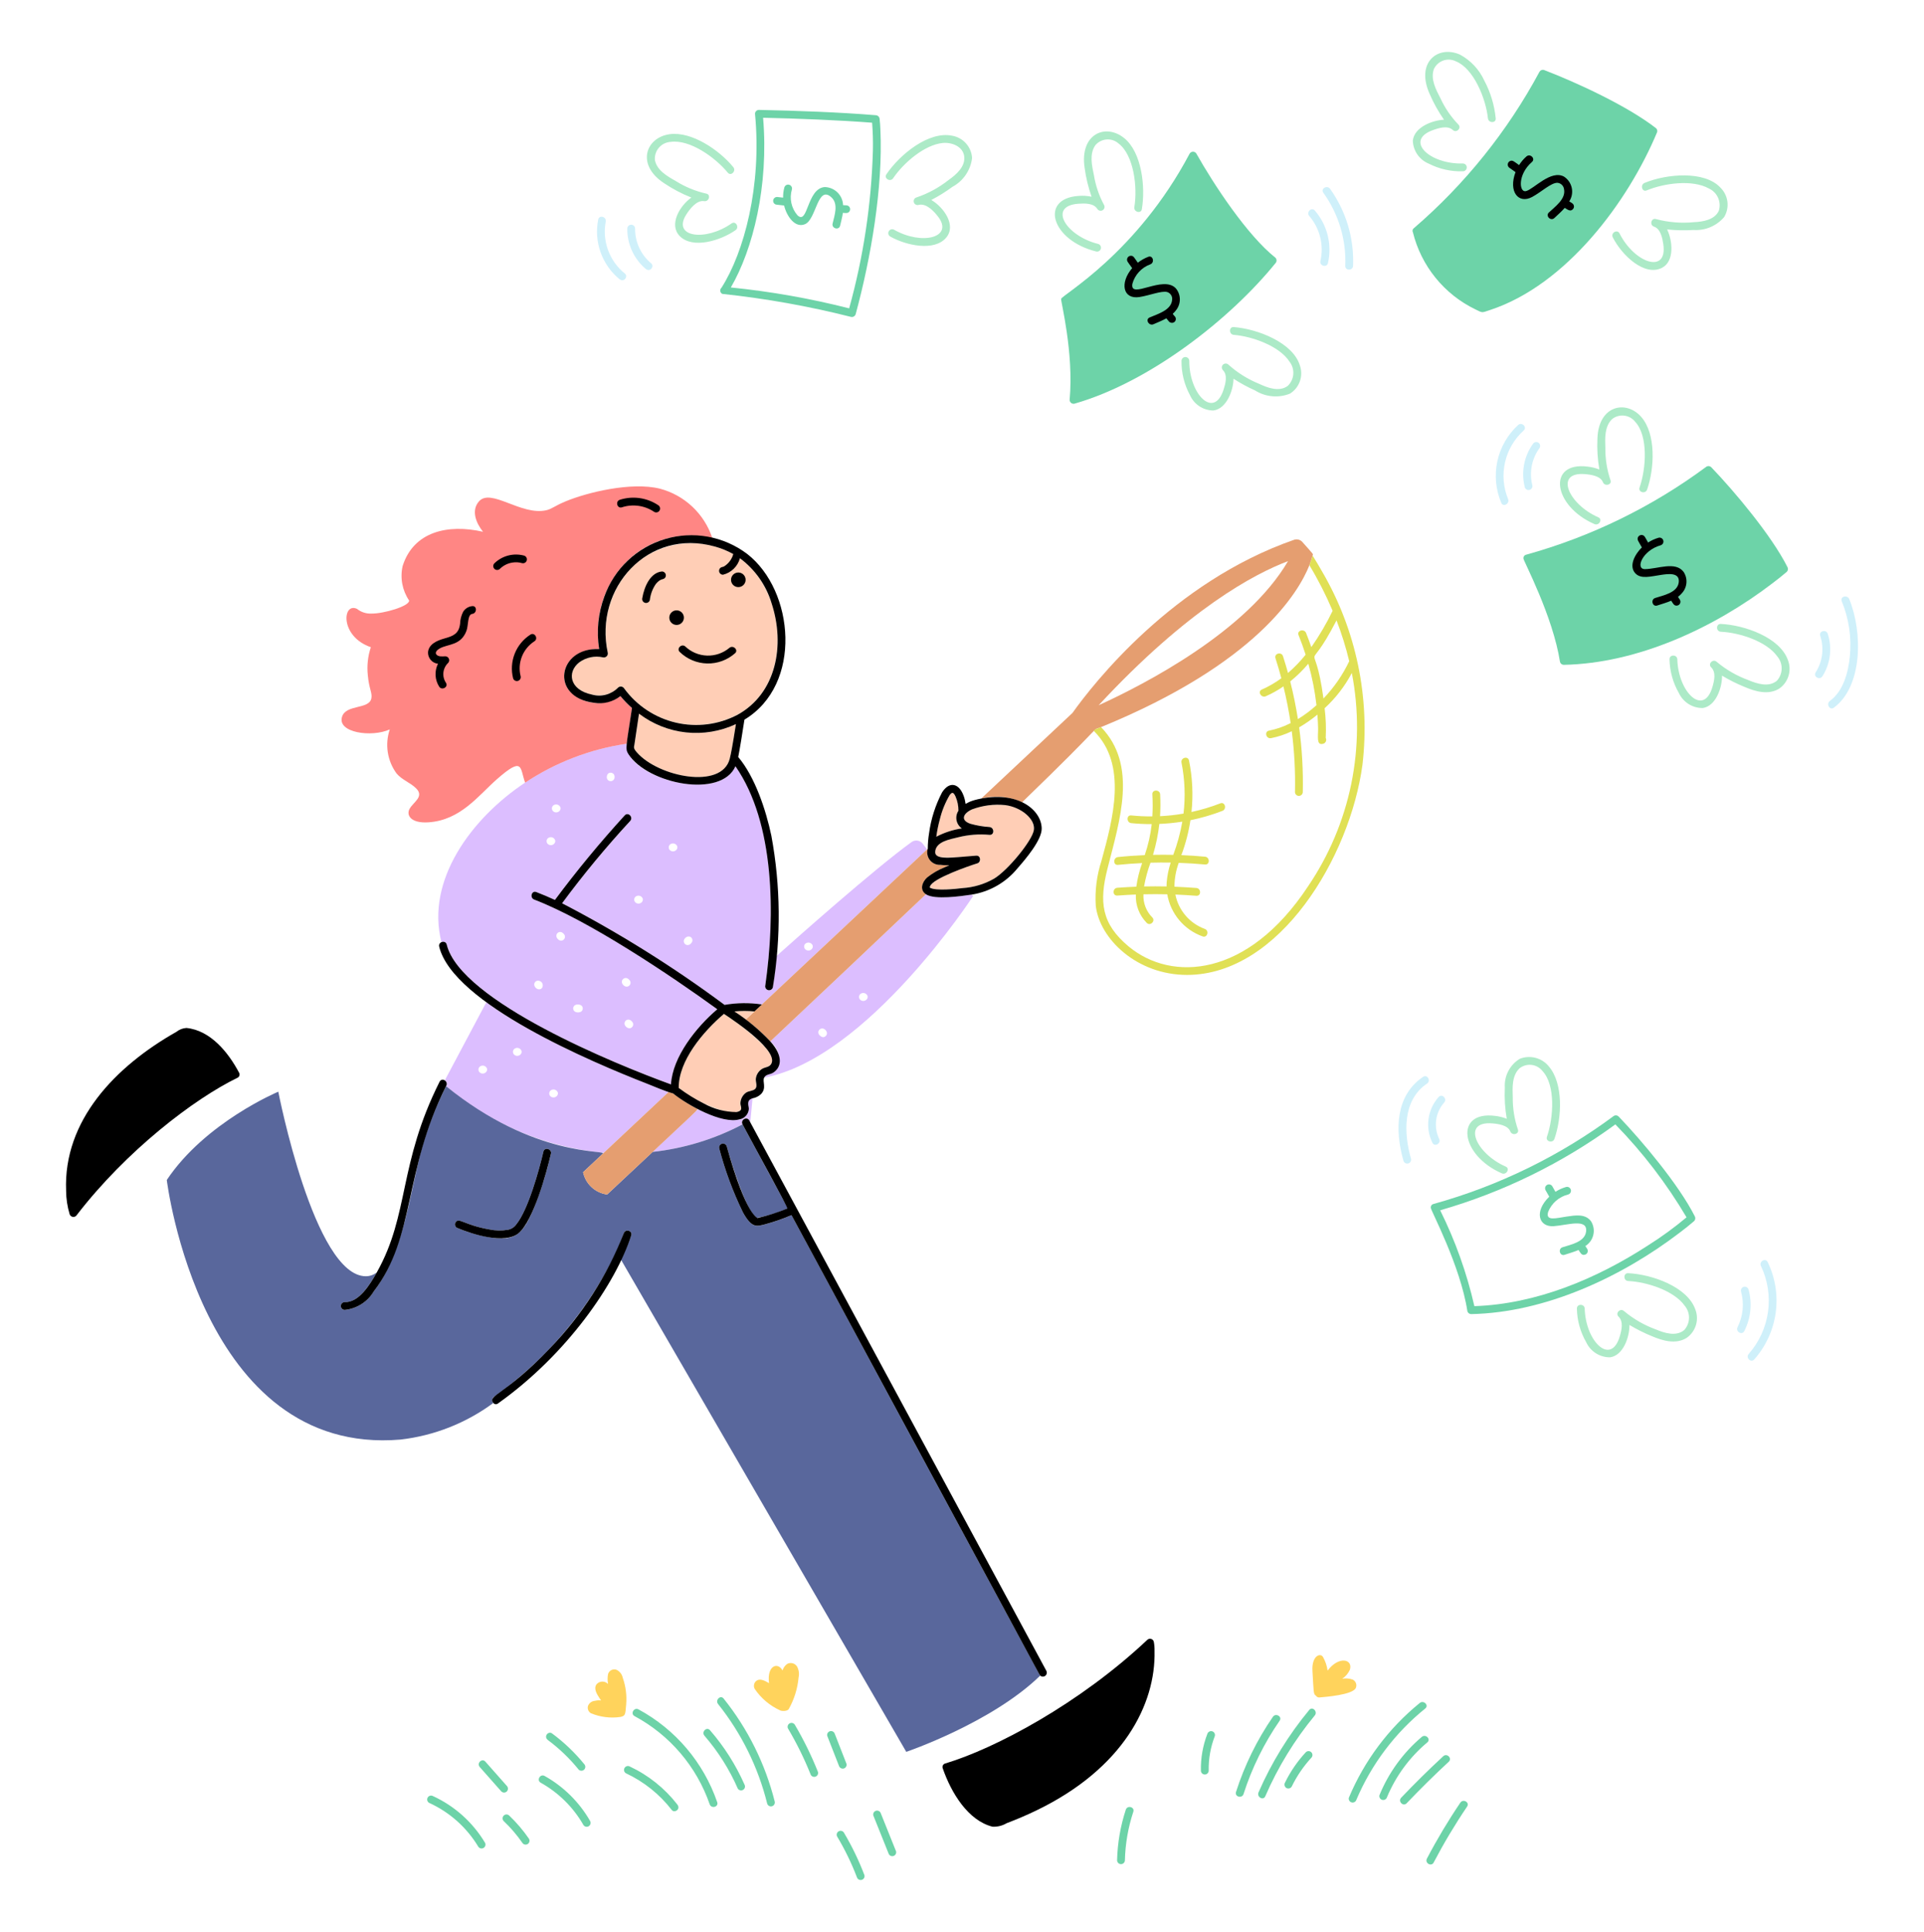 <svg width="248" height="249" viewBox="0 0 248 249" fill="none" xmlns="http://www.w3.org/2000/svg">
<path d="M121.137 105.616C121.403 104.514 121.829 103.456 122.403 102.478C122.71 102.071 122.885 102.05 123.168 102.655C123.418 103.233 123.544 103.856 123.54 104.485C123.301 104.847 123.212 105.288 123.294 105.713C123.376 106.139 123.621 106.516 123.978 106.763C122.829 106.935 121.717 107.298 120.688 107.836C120.788 107.087 120.938 106.345 121.137 105.616Z" fill="#FFCEB6"/>
<path d="M164.401 33.214C160.765 30.334 156.445 23.767 154.211 19.798C154.166 19.723 154.103 19.661 154.027 19.618C153.951 19.575 153.865 19.552 153.777 19.552C153.69 19.552 153.604 19.575 153.528 19.618C153.452 19.661 153.388 19.723 153.343 19.798C146.511 32.703 136.851 38.026 136.778 38.522C136.711 38.816 138.431 45.409 137.874 51.536C137.875 51.613 137.893 51.689 137.928 51.758C137.962 51.827 138.012 51.888 138.074 51.934C138.135 51.981 138.206 52.013 138.282 52.028C138.358 52.043 138.436 52.041 138.511 52.021C148.248 49.234 158.599 41.085 164.401 33.924C164.493 33.829 164.544 33.702 164.544 33.569C164.544 33.436 164.493 33.309 164.401 33.214ZM213.475 16.538C209.813 13.675 203.255 10.645 199.008 9.015C198.901 8.985 198.787 8.992 198.684 9.034C198.582 9.075 198.496 9.15 198.44 9.246C194.324 16.905 188.834 23.74 182.243 29.411C182.161 29.467 182.103 29.551 182.08 29.648C182.057 29.744 182.071 29.846 182.119 29.933C182.648 32.081 183.645 34.085 185.039 35.803C186.432 37.522 188.187 38.911 190.179 39.874C191.151 40.349 190.966 40.314 192.024 39.967C201.906 36.743 209.88 25.966 213.6 17.027C213.626 16.942 213.628 16.851 213.606 16.765C213.584 16.679 213.538 16.6 213.475 16.538Z" fill="#6DD3A8"/>
<path d="M144.913 17.804C142.487 15.836 139.14 17.281 139.808 21.648C139.979 22.91 140.279 24.15 140.703 25.351C140.148 25.236 139.58 25.202 139.015 25.25C133.97 25.595 135.506 30.977 141.3 32.413C141.427 32.441 141.559 32.419 141.669 32.353C141.78 32.286 141.861 32.179 141.895 32.055C141.93 31.93 141.915 31.797 141.854 31.683C141.792 31.569 141.69 31.483 141.567 31.443C137.371 30.405 135.032 26.529 139.015 26.256C139.804 26.202 140.977 26.162 141.448 26.934C141.518 27.043 141.628 27.121 141.754 27.151C141.881 27.181 142.013 27.161 142.125 27.096C142.237 27.03 142.32 26.924 142.355 26.799C142.391 26.674 142.377 26.541 142.316 26.426C141.669 25.232 141.227 23.937 141.008 22.597C140.749 21.357 140.395 19.857 141.183 18.722C141.364 18.505 141.587 18.326 141.839 18.198C142.091 18.069 142.366 17.993 142.648 17.973C142.93 17.954 143.214 17.991 143.481 18.084C143.748 18.177 143.994 18.322 144.203 18.512C146.138 20 146.645 24.11 146.215 26.686C146.109 27.32 147.076 27.592 147.183 26.954C147.665 24.076 147.172 19.636 144.913 17.804ZM167.553 47.098C166.654 44.172 162.159 42.401 159.03 42.151C158.385 42.1 158.389 43.105 159.03 43.156C161.438 43.348 164.952 44.616 166.229 46.628C166.58 47.086 166.748 47.657 166.702 48.231C166.657 48.806 166.4 49.343 165.981 49.739C164.865 50.548 163.377 49.972 162.278 49.458C160.836 48.871 159.507 48.039 158.348 47C158.254 46.906 158.126 46.853 157.993 46.853C157.859 46.853 157.732 46.906 157.637 47C157.543 47.094 157.49 47.222 157.49 47.355C157.49 47.489 157.543 47.616 157.637 47.711C158.272 48.358 157.956 49.471 157.711 50.228C156.471 54.054 153.288 50.825 153.296 46.514C153.296 46.381 153.243 46.253 153.149 46.159C153.055 46.065 152.927 46.012 152.794 46.012C152.661 46.012 152.533 46.065 152.439 46.159C152.345 46.253 152.292 46.381 152.292 46.514C152.276 48.046 152.649 49.557 153.376 50.906C153.632 51.495 154.053 51.998 154.589 52.352C155.124 52.707 155.751 52.898 156.394 52.904C158.115 52.693 158.972 50.3 158.998 48.812C159.882 49.384 160.809 49.888 161.77 50.317C162.436 50.738 163.191 50.995 163.975 51.066C164.759 51.138 165.549 51.022 166.279 50.729C166.872 50.358 167.321 49.796 167.552 49.137C167.784 48.477 167.784 47.758 167.553 47.098ZM191.325 10.39C190.67 8.957 189.564 7.778 188.176 7.032C185.359 5.792 182.425 8.024 184.297 12.147C184.797 13.3 185.41 14.4 186.128 15.431C184.691 15.489 182.296 16.361 182.11 18.127C182.13 18.768 182.335 19.389 182.701 19.916C183.066 20.443 183.577 20.852 184.171 21.094C185.536 21.789 187.055 22.127 188.585 22.077C188.714 22.071 188.836 22.015 188.925 21.922C189.014 21.828 189.064 21.704 189.064 21.575C189.064 21.445 189.014 21.321 188.925 21.227C188.836 21.134 188.714 21.078 188.585 21.072C184.223 21.189 181.03 18.096 184.687 16.773C185.431 16.502 186.591 16.127 187.264 16.753C187.735 17.194 188.444 16.49 187.974 16.042C187.03 15.062 186.256 13.93 185.685 12.694C185.103 11.562 184.369 10.225 184.817 8.921C184.933 8.663 185.1 8.431 185.307 8.239C185.515 8.047 185.76 7.899 186.026 7.804C186.293 7.71 186.576 7.67 186.858 7.687C187.14 7.705 187.416 7.78 187.669 7.907C189.927 8.812 191.519 12.656 191.791 15.25C191.857 15.887 192.863 15.893 192.795 15.25C192.627 13.55 192.128 11.898 191.325 10.39ZM221.762 24.184C219.728 21.976 214.845 22.39 211.98 23.573C211.391 23.821 211.649 24.789 212.248 24.541C214.552 23.59 218.166 23.114 220.271 24.293C220.798 24.533 221.219 24.957 221.455 25.486C221.691 26.015 221.726 26.611 221.552 27.164C221.008 28.339 219.513 28.577 218.369 28.632C216.723 28.795 215.062 28.661 213.464 28.238C212.844 28.038 212.587 29.004 213.197 29.207C214.049 29.491 214.279 30.683 214.395 31.456C214.979 35.352 210.712 33.956 208.752 30.081C208.459 29.505 207.592 30.013 207.884 30.59C209.04 32.878 211.976 35.7 214.255 34.501C215.857 33.657 215.593 31.004 214.887 29.568C216.019 29.688 217.159 29.712 218.295 29.64C219.036 29.688 219.778 29.563 220.463 29.274C221.147 28.985 221.755 28.541 222.238 27.976C222.598 27.383 222.747 26.686 222.661 25.997C222.574 25.308 222.257 24.669 221.762 24.184Z" fill="#ACEAC7"/>
<path d="M230.392 73.072C228.335 68.998 223.572 63.335 220.575 60.212C220.496 60.134 220.394 60.084 220.284 60.07C220.174 60.056 220.062 60.078 219.966 60.134C212.983 65.314 205.105 69.162 196.727 71.486C196.614 71.509 196.514 71.575 196.447 71.67C196.381 71.765 196.354 71.882 196.371 71.996C196.371 72.284 200.157 79.371 201.083 85.311C201.112 85.418 201.175 85.512 201.262 85.579C201.35 85.646 201.457 85.683 201.567 85.683C211.15 85.493 220.995 80.883 228.459 75.178C229.089 74.698 229.719 74.211 230.319 73.69C230.397 73.609 230.446 73.505 230.46 73.393C230.473 73.282 230.449 73.169 230.392 73.072Z" fill="#6DD3A8"/>
<path d="M211.576 53.758C209.638 51.504 206.054 52.203 205.907 56.496C205.839 57.839 205.922 59.185 206.155 60.509C205.672 60.318 205.166 60.193 204.65 60.137C199.404 59.47 200.142 65.195 205.518 67.542C206.104 67.799 206.616 66.933 206.025 66.674C202.139 64.974 200.321 60.775 204.299 61.103C205.05 61.165 206.294 61.331 206.616 62.145C206.851 62.738 207.819 62.485 207.585 61.879C207.135 60.549 206.913 59.153 206.927 57.75C206.885 56.486 206.803 54.961 207.802 54.007C208.02 53.834 208.271 53.706 208.539 53.63C208.807 53.554 209.088 53.532 209.365 53.566C209.641 53.599 209.909 53.687 210.151 53.825C210.394 53.962 210.607 54.147 210.778 54.367C212.463 56.185 212.194 60.371 211.337 62.831C211.124 63.444 212.093 63.707 212.307 63.099C213.268 60.344 213.47 55.959 211.576 53.758ZM230.451 85.047C229.409 82.159 224.895 80.559 221.809 80.411C221.163 80.38 221.164 81.385 221.809 81.416C224.268 81.534 227.723 82.676 229.085 84.591C229.459 85.03 229.661 85.59 229.653 86.168C229.645 86.745 229.428 87.299 229.042 87.728C227.999 88.615 226.469 88.12 225.363 87.651C223.874 87.11 222.492 86.313 221.279 85.295C220.807 84.854 220.099 85.557 220.567 86.006C221.227 86.637 220.96 87.742 220.736 88.515C219.606 92.404 216.329 89.248 216.203 84.974C216.184 84.329 215.178 84.325 215.198 84.974C215.228 86.506 215.645 88.005 216.412 89.331C216.686 89.911 217.121 90.4 217.665 90.74C218.208 91.081 218.839 91.257 219.48 91.249C221.195 91.001 221.99 88.582 221.967 87.076C222.886 87.63 223.847 88.112 224.842 88.515C226.242 89.115 227.942 89.62 229.347 88.74C229.921 88.339 230.342 87.756 230.543 87.086C230.743 86.415 230.711 85.697 230.451 85.047Z" fill="#ACEAC7"/>
<path d="M218.452 156.75C216.396 152.669 211.59 146.965 208.635 143.89C208.556 143.812 208.454 143.761 208.344 143.747C208.234 143.733 208.122 143.756 208.026 143.812C201.042 148.989 193.164 152.837 184.787 155.164C184.674 155.186 184.573 155.252 184.507 155.346C184.441 155.441 184.414 155.558 184.431 155.672C184.431 156.026 188.238 163.09 189.143 168.987C189.173 169.094 189.236 169.188 189.324 169.255C189.412 169.322 189.519 169.359 189.629 169.359C199.144 169.17 208.973 164.62 216.521 158.854C217.155 158.379 217.773 157.883 218.374 157.366C218.453 157.286 218.503 157.183 218.517 157.071C218.532 156.96 218.509 156.847 218.452 156.75ZM212.455 160.487C205.799 164.812 198.009 168.071 190.045 168.335C189.068 164.057 187.589 159.91 185.637 155.98C193.755 153.645 201.398 149.897 208.216 144.909C211.743 148.52 214.823 152.541 217.392 156.886C215.83 158.197 214.18 159.4 212.455 160.487Z" fill="#6DD3A8"/>
<path d="M201.948 156.787C200.623 156.974 199.19 157.434 199.551 156.192C199.771 155.64 200.12 155.149 200.567 154.758C201.015 154.368 201.55 154.089 202.126 153.946C202.19 153.929 202.249 153.899 202.301 153.858C202.353 153.818 202.397 153.767 202.429 153.71C202.462 153.652 202.483 153.589 202.491 153.524C202.499 153.458 202.494 153.392 202.477 153.328C202.459 153.265 202.429 153.205 202.388 153.153C202.348 153.101 202.297 153.058 202.24 153.025C202.183 152.992 202.119 152.972 202.054 152.963C201.988 152.955 201.922 152.96 201.858 152.978C201.376 153.116 200.916 153.325 200.494 153.598L200.083 152.872C200.012 152.763 199.903 152.686 199.776 152.656C199.65 152.626 199.517 152.646 199.405 152.711C199.293 152.777 199.211 152.883 199.176 153.008C199.14 153.132 199.154 153.266 199.215 153.381C199.376 153.662 199.536 153.944 199.696 154.228C197.712 156.146 198.332 158.157 200.263 158.027C202.03 157.903 204.683 156.967 204.441 158.741C204.26 160.081 202.428 160.408 201.402 160.746C200.791 160.947 201.052 161.918 201.669 161.716C202.26 161.52 202.891 161.344 203.474 161.096C203.682 161.416 203.86 161.8 204.228 161.716C204.325 161.704 204.417 161.663 204.491 161.599C204.565 161.535 204.619 161.451 204.645 161.357C204.712 161.06 204.584 160.954 204.346 160.589C204.605 160.427 204.829 160.216 205.006 159.967C205.183 159.719 205.309 159.437 205.377 159.14C205.445 158.842 205.453 158.534 205.401 158.233C205.349 157.933 205.238 157.645 205.075 157.387C204.331 156.39 203.01 156.636 201.948 156.787Z" fill="#6DD3A8"/>
<path d="M199.64 137.435C199.2 136.892 198.599 136.505 197.923 136.33C197.247 136.155 196.533 136.201 195.885 136.461C195.259 136.847 194.749 137.397 194.412 138.051C194.075 138.705 193.922 139.438 193.971 140.172C193.903 141.515 193.987 142.861 194.219 144.185C193.735 143.996 193.229 143.871 192.713 143.813C187.476 143.15 188.192 148.865 193.581 151.218C194.168 151.476 194.68 150.61 194.088 150.35C190.2 148.649 188.384 144.45 192.361 144.78C193.114 144.841 194.358 145.008 194.679 145.822C194.914 146.416 195.883 146.162 195.65 145.555C195.199 144.226 194.977 142.83 194.992 141.426C194.949 140.164 194.868 138.637 195.86 137.684C196.079 137.511 196.33 137.382 196.598 137.307C196.866 137.231 197.147 137.209 197.424 137.243C197.7 137.277 197.968 137.365 198.21 137.502C198.453 137.64 198.666 137.824 198.836 138.045C200.509 139.849 200.266 144.01 199.396 146.508C199.182 147.12 200.153 147.383 200.364 146.775C201.324 144.029 201.533 139.64 199.64 137.435ZM218.511 168.723C217.469 165.839 212.966 164.237 209.869 164.087C209.223 164.056 209.225 165.062 209.869 165.093C212.323 165.217 215.78 166.349 217.145 168.267C217.519 168.707 217.721 169.267 217.713 169.845C217.705 170.422 217.488 170.977 217.102 171.406C216.059 172.292 214.527 171.797 213.423 171.329C211.934 170.788 210.551 169.99 209.338 168.973C208.867 168.531 208.159 169.234 208.627 169.684C209.287 170.316 209.021 171.42 208.796 172.193C207.671 176.077 204.39 172.937 204.264 168.653C204.244 168.007 203.24 168.004 203.258 168.653C203.288 170.184 203.706 171.683 204.472 173.009C204.746 173.59 205.182 174.079 205.727 174.419C206.272 174.76 206.903 174.936 207.545 174.927C209.259 174.679 210.056 172.26 210.032 170.753C210.951 171.309 211.912 171.791 212.907 172.194C214.307 172.793 216.007 173.299 217.412 172.419C217.985 172.017 218.406 171.434 218.606 170.763C218.806 170.092 218.772 169.373 218.511 168.723Z" fill="#ACEAC7"/>
<path d="M113.48 16.693C113.464 16.243 113.431 15.793 113.383 15.345C113.377 15.215 113.322 15.091 113.229 14.999C113.136 14.907 113.012 14.854 112.881 14.849C108.22 14.465 102.729 14.265 97.821 14.165C97.689 14.165 97.562 14.217 97.469 14.31C97.375 14.403 97.321 14.529 97.319 14.661C98.217 23.961 95.902 32.543 93 37.08C92.94 37.132 92.895 37.199 92.867 37.273C92.839 37.347 92.829 37.427 92.839 37.505C92.85 37.584 92.879 37.659 92.925 37.724C92.971 37.788 93.032 37.841 93.103 37.876C98.691 38.47 104.229 39.459 109.677 40.836C109.805 40.87 109.942 40.852 110.058 40.786C110.174 40.721 110.259 40.613 110.297 40.485C112.254 33.258 113.832 24.168 113.48 16.693ZM112.514 19.448C112.316 26.311 111.289 33.124 109.455 39.74C104.444 38.466 99.347 37.566 94.203 37.048C97.055 32.152 99.108 23.945 98.362 15.177C102.67 15.271 108.149 15.479 112.413 15.815C112.51 17.024 112.544 18.236 112.514 19.448Z" fill="#6DD3A8"/>
<path d="M109.339 26.531C109.202 26.451 109.139 26.467 108.671 26.441C108.649 25.822 108.391 25.235 107.949 24.8C107.507 24.366 106.916 24.118 106.296 24.107C103.971 24.305 104.164 29.101 102.776 27.727C102.393 27.279 102.128 26.742 102.005 26.166C101.882 25.59 101.905 24.992 102.072 24.427C102.107 24.299 102.09 24.161 102.024 24.046C101.958 23.93 101.849 23.845 101.721 23.809C101.592 23.774 101.455 23.791 101.339 23.857C101.224 23.923 101.139 24.032 101.103 24.16C100.985 24.587 100.931 25.029 100.942 25.472L100.158 25.384C100.027 25.385 99.9 25.438 99.807 25.53C99.713 25.623 99.659 25.748 99.656 25.88C99.655 25.968 99.678 26.055 99.721 26.131C99.765 26.208 99.828 26.271 99.904 26.316C100.028 26.387 100.005 26.366 101.07 26.487C101.403 27.89 102.502 29.447 103.778 28.885C105.23 28.245 105.369 23.833 107.148 25.413C108.118 26.281 107.559 27.769 107.319 28.819C107.176 29.448 108.144 29.718 108.289 29.086C108.413 28.544 108.569 27.99 108.646 27.433C109.006 27.451 109.254 27.508 109.44 27.309C109.492 27.255 109.531 27.189 109.555 27.118C109.578 27.046 109.585 26.971 109.576 26.896C109.566 26.822 109.54 26.75 109.499 26.687C109.458 26.624 109.404 26.571 109.339 26.531Z" fill="#6DD3A8"/>
<path d="M94.301 28.792C90.908 31.164 86.613 30.562 88.454 27.658C88.9 26.954 89.796 25.762 90.762 25.922C91.392 26.027 91.669 25.069 91.029 24.953C89.635 24.637 88.303 24.086 87.093 23.325C86.004 22.705 84.668 21.961 84.413 20.615C84.39 20.328 84.425 20.039 84.516 19.766C84.606 19.492 84.75 19.239 84.94 19.022C85.129 18.805 85.361 18.628 85.62 18.502C85.879 18.376 86.16 18.302 86.448 18.287C88.928 17.942 92.209 20.3 93.812 22.255C94.224 22.75 94.928 22.041 94.524 21.544C92.706 19.329 89.157 16.915 86.329 17.296C83.229 17.712 81.949 21.233 85.616 23.62C86.712 24.358 87.886 24.974 89.116 25.459C87.548 26.581 86.205 28.99 87.62 30.427C89.276 32.114 92.857 31.027 94.811 29.663C95.335 29.293 94.833 28.42 94.301 28.792ZM122.713 17.488C119.705 16.877 115.998 19.892 114.256 22.463C113.893 23 114.763 23.503 115.124 22.971C116.505 20.931 119.225 18.64 121.537 18.425C122.653 18.323 124.097 18.849 124.279 20.11C124.475 21.474 123.24 22.516 122.253 23.21C121.021 24.187 119.63 24.942 118.14 25.442C118.076 25.46 118.017 25.49 117.964 25.53C117.912 25.571 117.869 25.621 117.836 25.679C117.804 25.736 117.783 25.799 117.775 25.865C117.766 25.93 117.771 25.997 117.789 26.06C117.806 26.124 117.836 26.183 117.877 26.235C117.917 26.287 117.967 26.331 118.025 26.363C118.082 26.396 118.145 26.417 118.211 26.425C118.276 26.433 118.343 26.428 118.406 26.411C119.398 26.156 120.38 27.224 120.92 27.926C122.964 30.585 118.868 31.674 115.231 29.6C115.116 29.542 114.983 29.529 114.86 29.565C114.737 29.601 114.632 29.683 114.567 29.794C114.502 29.906 114.482 30.037 114.511 30.163C114.54 30.288 114.616 30.397 114.723 30.468C116.788 31.645 120.427 32.437 121.963 30.626C123.301 29.044 121.649 26.706 120.043 25.771C120.992 25.281 121.9 24.717 122.76 24.084C123.45 23.713 124.042 23.181 124.483 22.534C124.925 21.886 125.205 21.142 125.298 20.363C125.257 19.662 124.979 18.996 124.509 18.473C124.039 17.951 123.406 17.603 122.713 17.488Z" fill="#ACEAC7"/>
<path d="M164.076 221.256C162.024 224.236 160.422 227.5 159.319 230.945C159.121 231.565 160.091 231.827 160.289 231.213C161.368 227.852 162.936 224.668 164.944 221.763C165.312 221.23 164.441 220.724 164.076 221.256ZM168.764 220.368C166.096 223.587 163.893 227.165 162.222 230.998C161.966 231.585 162.833 232.097 163.09 231.505C164.719 227.747 166.869 224.238 169.476 221.079C169.88 220.584 169.176 219.87 168.764 220.368ZM168.323 225.819C167.239 226.989 166.332 228.311 165.632 229.744C165.568 229.86 165.55 229.996 165.584 230.124C165.618 230.253 165.7 230.363 165.813 230.432C165.928 230.498 166.065 230.516 166.193 230.482C166.321 230.449 166.432 230.366 166.5 230.252C167.158 228.895 168.011 227.642 169.033 226.532C169.124 226.437 169.174 226.311 169.173 226.179C169.171 226.048 169.119 225.922 169.026 225.829C168.933 225.736 168.808 225.683 168.676 225.681C168.545 225.679 168.418 225.729 168.323 225.819ZM183.717 220.185C184.221 219.778 183.505 219.069 183.007 219.474C178.998 222.73 175.856 226.927 173.862 231.691C173.832 231.817 173.853 231.95 173.92 232.062C173.986 232.173 174.093 232.255 174.218 232.289C174.343 232.324 174.477 232.309 174.591 232.247C174.706 232.186 174.792 232.082 174.831 231.959C176.78 227.363 179.832 223.319 183.717 220.185ZM183.981 224.554C184.477 224.137 183.763 223.429 183.271 223.844C180.869 225.875 178.993 228.456 177.805 231.368C177.777 231.494 177.798 231.627 177.865 231.737C177.932 231.848 178.038 231.929 178.163 231.963C178.287 231.997 178.42 231.982 178.534 231.921C178.648 231.86 178.734 231.758 178.775 231.635C179.916 228.891 181.702 226.462 183.981 224.554ZM186.744 227.048C187.219 226.607 186.507 225.897 186.034 226.336C184.169 228.064 182.359 229.848 180.605 231.689C180.16 232.158 180.869 232.87 181.317 232.4C183.07 230.56 184.879 228.776 186.744 227.048ZM93.27 218.903C92.866 218.397 92.154 219.112 92.559 219.613C95.57 223.387 97.73 227.767 98.891 232.453C98.931 232.577 99.017 232.68 99.131 232.742C99.246 232.804 99.379 232.819 99.504 232.784C99.63 232.75 99.737 232.668 99.803 232.556C99.87 232.445 99.89 232.312 99.861 232.185C98.647 227.335 96.399 222.804 93.27 218.903ZM91.512 222.982C91.088 222.492 90.379 223.207 90.8 223.693C92.569 225.737 94.019 228.036 95.102 230.513C95.172 230.622 95.282 230.699 95.408 230.729C95.534 230.759 95.667 230.74 95.779 230.674C95.891 230.608 95.974 230.502 96.009 230.377C96.044 230.253 96.031 230.119 95.97 230.004C94.845 227.453 93.342 225.086 91.512 222.982ZM82.299 220.301C81.728 219.996 81.22 220.864 81.792 221.169C86.332 223.607 89.789 227.663 91.477 232.531C91.686 233.14 92.657 232.879 92.447 232.265C90.688 227.144 87.064 222.872 82.299 220.301ZM81.19 227.668C81.075 227.601 80.938 227.582 80.809 227.616C80.68 227.65 80.57 227.733 80.503 227.849C80.436 227.964 80.417 228.101 80.451 228.23C80.484 228.359 80.568 228.469 80.683 228.536C83.001 229.621 85.027 231.244 86.592 233.269C86.923 233.696 87.791 233.189 87.303 232.557C85.68 230.468 83.585 228.793 81.19 227.668ZM102.444 222.268C102.373 222.161 102.263 222.085 102.138 222.055C102.013 222.026 101.881 222.046 101.77 222.111C101.659 222.176 101.577 222.281 101.541 222.404C101.505 222.528 101.517 222.661 101.576 222.775C102.686 224.651 103.652 226.608 104.465 228.63C104.5 228.759 104.585 228.868 104.701 228.934C104.817 229 104.954 229.017 105.083 228.981C105.211 228.946 105.32 228.861 105.386 228.745C105.452 228.629 105.469 228.492 105.434 228.364C104.595 226.258 103.595 224.22 102.444 222.268ZM108.755 227.924C108.884 227.887 108.993 227.802 109.059 227.686C109.124 227.57 109.141 227.432 109.106 227.304L107.597 223.442C107.557 223.319 107.471 223.217 107.357 223.156C107.243 223.095 107.11 223.08 106.986 223.114C106.861 223.148 106.754 223.229 106.688 223.34C106.621 223.451 106.6 223.583 106.628 223.709L108.137 227.571C108.175 227.698 108.261 227.805 108.376 227.871C108.491 227.936 108.627 227.955 108.755 227.924ZM156.24 223.12C156.111 223.087 155.975 223.105 155.859 223.171C155.744 223.237 155.658 223.345 155.62 223.472C155.038 224.985 154.758 226.597 154.794 228.217C154.801 228.346 154.856 228.468 154.95 228.557C155.044 228.646 155.168 228.696 155.297 228.696C155.426 228.696 155.55 228.646 155.644 228.557C155.738 228.468 155.793 228.346 155.8 228.217C155.767 226.687 156.036 225.165 156.59 223.739C156.624 223.61 156.607 223.473 156.542 223.357C156.476 223.242 156.368 223.156 156.24 223.12ZM108.774 236.179C108.704 236.07 108.594 235.993 108.468 235.963C108.342 235.933 108.209 235.953 108.097 236.018C107.985 236.084 107.902 236.19 107.867 236.315C107.831 236.44 107.845 236.573 107.906 236.688C108.907 238.362 109.761 240.121 110.457 241.943C110.497 242.067 110.583 242.17 110.697 242.232C110.811 242.293 110.945 242.309 111.07 242.274C111.195 242.239 111.302 242.158 111.369 242.046C111.435 241.935 111.456 241.802 111.426 241.675C110.703 239.77 109.816 237.931 108.774 236.179ZM113.534 233.696C113.495 233.572 113.409 233.469 113.294 233.407C113.18 233.345 113.046 233.33 112.921 233.365C112.796 233.399 112.689 233.481 112.623 233.593C112.556 233.704 112.535 233.837 112.565 233.964C113.226 235.6 113.882 237.237 114.534 238.874C114.574 238.997 114.66 239.099 114.774 239.16C114.888 239.222 115.021 239.237 115.146 239.202C115.27 239.168 115.377 239.087 115.444 238.976C115.51 238.866 115.532 238.734 115.504 238.607C114.848 236.97 114.192 235.333 113.534 233.696ZM145.114 233.228C144.42 235.341 144.041 237.544 143.991 239.767C143.998 239.896 144.054 240.017 144.147 240.107C144.241 240.196 144.365 240.245 144.494 240.245C144.623 240.245 144.748 240.196 144.841 240.107C144.935 240.017 144.991 239.896 144.997 239.767C145.048 237.634 145.414 235.521 146.083 233.496C146.287 232.876 145.316 232.616 145.114 233.228ZM188.239 232.318C186.667 234.64 185.227 237.049 183.927 239.534C183.627 240.107 184.493 240.615 184.795 240.041C186.097 237.557 187.537 235.148 189.109 232.825C189.472 232.288 188.604 231.785 188.239 232.318ZM70.2 228.881C69.635 228.566 69.126 229.434 69.693 229.749C71.992 231.032 73.897 232.919 75.204 235.205C75.275 235.312 75.384 235.388 75.509 235.417C75.635 235.446 75.766 235.427 75.877 235.362C75.988 235.297 76.07 235.192 76.107 235.068C76.143 234.945 76.13 234.812 76.072 234.698C74.679 232.262 72.649 230.251 70.2 228.881ZM70.635 224.262C72.113 225.363 73.446 226.645 74.603 228.079C74.699 228.166 74.825 228.212 74.954 228.209C75.083 228.206 75.206 228.154 75.298 228.062C75.389 227.971 75.442 227.848 75.445 227.719C75.449 227.589 75.402 227.464 75.315 227.368C74.1 225.873 72.7 224.537 71.149 223.394C70.68 223.053 70.023 223.807 70.635 224.262ZM55.8 231.47C55.685 231.409 55.552 231.395 55.427 231.431C55.302 231.466 55.196 231.549 55.13 231.661C55.065 231.773 55.045 231.905 55.075 232.032C55.105 232.158 55.183 232.268 55.292 232.338C57.938 233.536 60.157 235.512 61.653 238.002C61.724 238.11 61.833 238.186 61.959 238.215C62.084 238.244 62.215 238.224 62.327 238.159C62.438 238.094 62.52 237.989 62.556 237.866C62.592 237.742 62.579 237.61 62.521 237.495C60.941 234.854 58.598 232.753 55.8 231.47ZM65.623 233.974C65.528 233.887 65.402 233.84 65.273 233.843C65.143 233.847 65.02 233.899 64.929 233.991C64.838 234.082 64.785 234.206 64.782 234.335C64.779 234.464 64.826 234.59 64.913 234.685C65.81 235.531 66.615 236.468 67.317 237.481C67.384 237.597 67.495 237.68 67.624 237.714C67.752 237.748 67.89 237.729 68.005 237.662C68.12 237.595 68.204 237.484 68.237 237.355C68.271 237.227 68.252 237.089 68.185 236.974C67.436 235.889 66.578 234.883 65.623 233.974ZM65.331 230.875C65.422 230.779 65.474 230.652 65.474 230.519C65.474 230.387 65.422 230.26 65.331 230.164C64.41 229.12 63.487 228.077 62.563 227.034C62.143 226.556 61.391 227.223 61.852 227.745L64.62 230.875C64.715 230.968 64.842 231.021 64.975 231.021C65.109 231.021 65.236 230.968 65.331 230.875Z" fill="#6DD3A8"/>
<path d="M83.359 139.647C76.911 137.128 68.274 133.262 62.683 129.172L57.33 139.241C57.392 139.277 57.445 139.326 57.487 139.384C57.529 139.442 57.559 139.507 57.574 139.577C57.59 139.647 57.591 139.719 57.577 139.789C57.563 139.86 57.535 139.926 57.495 139.985C63.226 144.869 70.322 147.868 77.819 148.575L86.17 140.74C85.219 140.424 84.281 140.006 83.359 139.647ZM62.745 138.035C62.704 138.117 62.644 138.188 62.571 138.243C62.497 138.297 62.412 138.334 62.322 138.35C62.231 138.366 62.139 138.36 62.051 138.334C61.963 138.307 61.883 138.26 61.816 138.197C61.723 138.103 61.67 137.975 61.67 137.842C61.67 137.709 61.723 137.581 61.816 137.487C61.888 137.421 61.973 137.374 62.067 137.35C62.16 137.325 62.258 137.324 62.352 137.345C62.446 137.367 62.533 137.411 62.606 137.474C62.679 137.538 62.736 137.617 62.771 137.707C62.802 137.815 62.793 137.934 62.745 138.035ZM67.194 135.753C67.153 135.835 67.094 135.906 67.02 135.961C66.947 136.016 66.861 136.052 66.771 136.068C66.68 136.084 66.588 136.078 66.5 136.052C66.412 136.025 66.332 135.979 66.266 135.915C66.172 135.821 66.119 135.693 66.119 135.56C66.119 135.426 66.172 135.298 66.266 135.204C66.337 135.138 66.423 135.092 66.516 135.067C66.61 135.043 66.708 135.041 66.802 135.063C66.896 135.085 66.983 135.13 67.056 135.193C67.129 135.257 67.185 135.337 67.22 135.427C67.251 135.534 67.242 135.652 67.194 135.753ZM71.872 141.115C71.831 141.197 71.771 141.268 71.697 141.323C71.624 141.378 71.538 141.414 71.448 141.43C71.358 141.446 71.265 141.44 71.177 141.414C71.09 141.387 71.009 141.34 70.943 141.277C70.849 141.183 70.797 141.055 70.797 140.922C70.797 140.789 70.849 140.661 70.943 140.567C71.014 140.501 71.1 140.454 71.193 140.43C71.286 140.405 71.384 140.404 71.478 140.425C71.572 140.447 71.66 140.492 71.733 140.555C71.806 140.618 71.862 140.698 71.898 140.787C71.929 140.897 71.92 141.012 71.872 141.115Z" fill="#DCBEFF"/>
<path d="M118.956 108.752C118.79 108.529 118.543 108.38 118.269 108.338C117.995 108.296 117.715 108.364 117.49 108.528C112.699 111.993 102.548 121.014 100.093 123.21C99.969 124.562 99.811 125.908 99.618 127.248C99.583 127.376 99.498 127.485 99.382 127.551C99.266 127.617 99.129 127.634 99 127.599C98.872 127.563 98.763 127.478 98.697 127.363C98.631 127.247 98.614 127.11 98.65 126.981C99.907 118.157 99.908 105.962 94.798 98.754C92.638 103.694 80.221 99.994 80.786 95.841C76.104 96.527 71.633 98.241 67.692 100.859C60.766 105.447 54.848 113.48 56.904 121.424C56.967 121.39 57.038 121.371 57.11 121.369C57.182 121.367 57.254 121.381 57.32 121.411C57.385 121.441 57.443 121.486 57.489 121.542C57.535 121.598 57.567 121.663 57.583 121.734C59.365 129.028 79.439 137.206 86.491 139.757C86.688 136.196 89.806 132.324 92.462 130.07C86.51 125.742 75.913 118.64 68.857 115.934C68.258 115.705 68.52 114.734 69.125 114.964C69.939 115.277 70.737 115.619 71.533 115.981C74.347 112.2 77.349 108.563 80.528 105.084C80.962 104.602 81.671 105.315 81.239 105.795C78.118 109.17 75.186 112.715 72.453 116.411C79.769 120.215 86.771 124.594 93.393 129.507C94.983 129.232 96.607 129.214 98.203 129.453L119.499 109.467C119.294 109.202 119.112 108.959 118.956 108.752ZM81.468 131.663C81.516 131.71 81.553 131.765 81.579 131.826C81.605 131.887 81.618 131.953 81.618 132.019C81.618 132.086 81.605 132.151 81.579 132.212C81.553 132.274 81.516 132.329 81.468 132.375C81.062 132.81 80.259 132.181 80.564 131.652C80.625 131.547 80.723 131.467 80.839 131.429C80.955 131.391 81.081 131.397 81.193 131.446C81.3 131.496 81.395 131.57 81.468 131.663ZM80.228 126.291C80.289 126.185 80.387 126.106 80.502 126.068C80.618 126.03 80.744 126.036 80.856 126.085C80.963 126.134 81.058 126.208 81.131 126.302C81.201 126.372 81.248 126.462 81.267 126.559C81.286 126.657 81.276 126.758 81.238 126.849C81.2 126.941 81.136 127.02 81.053 127.075C80.971 127.13 80.874 127.16 80.775 127.161C80.439 127.173 79.98 126.706 80.219 126.291H80.228ZM73.928 129.772C74.043 129.409 74.645 129.353 74.97 129.611C75.064 129.706 75.117 129.833 75.117 129.966C75.117 130.1 75.064 130.227 74.97 130.322C74.771 130.54 74.037 130.587 73.903 130.1C73.868 129.992 73.874 129.876 73.919 129.772H73.928ZM71.777 120.358C71.838 120.253 71.936 120.174 72.052 120.136C72.168 120.098 72.293 120.104 72.405 120.153C72.513 120.202 72.607 120.277 72.68 120.371C72.75 120.441 72.797 120.531 72.817 120.628C72.836 120.725 72.826 120.826 72.788 120.918C72.75 121.009 72.686 121.088 72.604 121.143C72.522 121.198 72.425 121.228 72.326 121.229C71.991 121.241 71.538 120.765 71.777 120.358ZM68.925 126.633C68.986 126.527 69.084 126.448 69.2 126.41C69.315 126.371 69.441 126.377 69.553 126.426C70.154 126.629 70.071 127.526 69.474 127.503C69.144 127.516 68.686 127.042 68.925 126.633ZM71.529 108.599C71.488 108.681 71.428 108.752 71.355 108.806C71.281 108.861 71.196 108.897 71.106 108.913C71.015 108.929 70.923 108.923 70.835 108.897C70.747 108.87 70.667 108.824 70.601 108.761C70.507 108.666 70.454 108.538 70.454 108.405C70.454 108.272 70.507 108.145 70.601 108.05C70.672 107.985 70.758 107.938 70.851 107.913C70.944 107.889 71.042 107.887 71.136 107.909C71.23 107.931 71.317 107.976 71.39 108.039C71.463 108.102 71.519 108.182 71.554 108.272C71.587 108.38 71.578 108.497 71.529 108.599ZM72.214 104.377C72.173 104.459 72.114 104.531 72.04 104.586C71.966 104.641 71.881 104.677 71.791 104.693C71.7 104.709 71.607 104.703 71.52 104.677C71.432 104.65 71.352 104.603 71.285 104.54C71.192 104.445 71.139 104.317 71.139 104.184C71.139 104.051 71.192 103.924 71.285 103.829C71.356 103.764 71.442 103.717 71.535 103.693C71.629 103.669 71.727 103.667 71.82 103.689C71.914 103.711 72.002 103.755 72.075 103.818C72.148 103.881 72.204 103.96 72.24 104.05C72.271 104.159 72.262 104.275 72.214 104.377ZM79.216 100.196C79.21 100.325 79.154 100.447 79.06 100.536C78.967 100.625 78.843 100.674 78.713 100.674C78.584 100.674 78.46 100.625 78.366 100.536C78.273 100.447 78.217 100.325 78.211 100.196C78.225 99.381 79.043 99.484 79.173 99.89C79.219 99.984 79.235 100.092 79.216 100.196ZM82.823 116.132C82.782 116.214 82.722 116.285 82.649 116.34C82.575 116.394 82.49 116.431 82.4 116.447C82.309 116.463 82.217 116.457 82.129 116.431C82.041 116.404 81.961 116.358 81.895 116.295C81.801 116.2 81.748 116.073 81.748 115.94C81.748 115.807 81.801 115.679 81.895 115.584C81.966 115.519 82.052 115.473 82.145 115.448C82.239 115.424 82.336 115.423 82.43 115.445C82.524 115.466 82.612 115.511 82.684 115.574C82.757 115.637 82.814 115.717 82.849 115.806C82.879 115.913 82.87 116.027 82.823 116.127V116.132ZM87.272 109.403C87.231 109.485 87.171 109.556 87.098 109.61C87.024 109.664 86.939 109.701 86.849 109.717C86.758 109.732 86.666 109.727 86.578 109.7C86.49 109.674 86.41 109.627 86.344 109.564C86.25 109.47 86.197 109.342 86.197 109.209C86.197 109.076 86.25 108.948 86.344 108.854C86.415 108.788 86.501 108.741 86.594 108.717C86.688 108.692 86.786 108.691 86.88 108.713C86.974 108.735 87.061 108.779 87.134 108.842C87.207 108.906 87.263 108.986 87.299 109.076C87.329 109.183 87.32 109.297 87.272 109.398V109.403ZM89.212 121.381C89.161 121.489 89.086 121.583 88.994 121.657C88.923 121.726 88.834 121.773 88.736 121.792C88.639 121.811 88.539 121.801 88.447 121.763C88.356 121.725 88.278 121.661 88.222 121.579C88.167 121.497 88.137 121.401 88.135 121.302C88.123 120.967 88.596 120.516 89.004 120.753C89.108 120.813 89.188 120.91 89.226 121.025C89.264 121.14 89.259 121.265 89.212 121.376V121.381ZM104.727 122.179C104.686 122.261 104.626 122.332 104.553 122.387C104.479 122.442 104.394 122.479 104.303 122.495C104.213 122.511 104.12 122.505 104.032 122.478C103.945 122.452 103.864 122.405 103.798 122.341C103.704 122.247 103.651 122.119 103.651 121.986C103.651 121.853 103.704 121.725 103.798 121.631C103.869 121.566 103.955 121.519 104.048 121.494C104.141 121.47 104.239 121.468 104.333 121.49C104.427 121.512 104.514 121.556 104.587 121.619C104.66 121.682 104.716 121.762 104.752 121.851C104.782 121.958 104.774 122.073 104.727 122.174V122.179ZM96.436 142.201C96.422 142.589 96.718 143.007 96.297 143.626C95.218 145.213 91.718 143.861 89.973 142.965C87.778 145.026 85.798 146.882 84.118 148.458C88.17 148.014 92.103 146.81 95.709 144.91C95.406 144.342 96.271 143.838 96.577 144.406C96.631 144.507 96.701 144.633 96.708 144.654L96.998 141.554C96.844 141.581 96.705 141.661 96.603 141.779C96.501 141.896 96.442 142.045 96.436 142.201ZM125.221 115.299C123.905 115.493 120.46 115.994 119.35 115.252C112.676 121.586 105.989 127.906 99.288 134.212C99.743 134.585 100.086 135.076 100.281 135.631C100.475 136.186 100.514 136.784 100.392 137.36C99.927 138.6 98.799 138.283 98.495 138.886C111.81 136.431 125.457 115.45 125.457 115.45C125.378 115.401 125.299 115.351 125.221 115.299ZM106.527 133.414C106.216 133.816 105.916 133.691 105.623 133.402C105.553 133.332 105.506 133.242 105.487 133.145C105.467 133.047 105.477 132.947 105.515 132.855C105.553 132.763 105.617 132.685 105.7 132.63C105.782 132.574 105.879 132.544 105.978 132.544C106.313 132.531 106.764 133.001 106.527 133.414ZM111.8 128.676C111.759 128.758 111.699 128.829 111.625 128.884C111.552 128.939 111.467 128.976 111.376 128.992C111.286 129.007 111.193 129.002 111.105 128.975C111.018 128.949 110.937 128.902 110.871 128.839C110.777 128.744 110.725 128.617 110.725 128.483C110.725 128.35 110.777 128.223 110.871 128.128C110.942 128.063 111.028 128.016 111.121 127.991C111.214 127.967 111.312 127.965 111.406 127.987C111.5 128.009 111.587 128.053 111.66 128.116C111.733 128.179 111.789 128.259 111.824 128.349C111.857 128.457 111.848 128.574 111.8 128.676Z" fill="#DCBEFF"/>
<path d="M134.007 215.848C133.33 214.587 104.264 160.754 102.025 156.609C100.92 157.082 99.783 157.476 98.622 157.789C97.457 158.087 96.911 158.285 95.778 156.274C94.489 153.631 93.463 150.868 92.717 148.024C92.682 147.896 92.699 147.758 92.765 147.643C92.831 147.527 92.94 147.442 93.068 147.406C93.197 147.371 93.334 147.388 93.45 147.454C93.565 147.52 93.65 147.629 93.686 147.757C94.117 149.321 96.166 156.189 97.567 156.951C98.937 156.697 100.273 156.288 101.55 155.729C97.698 148.597 95.629 144.749 95.711 144.91C92.104 146.81 88.171 148.014 84.119 148.458L78.258 153.946C77.508 153.845 76.808 153.515 76.253 153.002C75.698 152.488 75.316 151.815 75.158 151.076L77.711 148.68C78.265 148.158 68.907 149.26 57.499 139.986C56.17 142.62 55.102 145.379 54.312 148.221C52.847 153.609 52.097 161.303 48.176 166.437C47.782 167.101 47.237 167.663 46.586 168.078C45.935 168.493 45.196 168.75 44.428 168.827C44.295 168.827 44.167 168.775 44.073 168.68C43.979 168.586 43.926 168.458 43.926 168.325C43.926 168.192 43.979 168.064 44.073 167.97C44.167 167.876 44.295 167.823 44.428 167.823C46.257 167.874 47.659 165.591 48.571 163.979C48.172 164.3 47.677 164.477 47.166 164.481C40.492 164.481 35.872 140.696 35.872 140.696C35.872 140.696 26.46 144.631 21.498 152.075C21.498 152.075 25.838 187.716 51.615 185.529C55.948 185.033 60.075 183.408 63.583 180.817C63.533 180.761 63.495 180.695 63.471 180.623C63.448 180.551 63.44 180.476 63.447 180.4C63.455 180.325 63.479 180.253 63.517 180.187C63.554 180.122 63.605 180.065 63.666 180.021C69.762 175.708 74.784 170.05 78.342 163.486C79.162 162.039 79.85 160.521 80.397 158.95C80.596 158.336 81.566 158.6 81.366 159.217C80.985 160.285 80.544 161.33 80.046 162.348L116.817 225.776C116.817 225.776 127.844 222.027 134.079 215.951C134.051 215.92 134.027 215.885 134.007 215.848ZM71.015 148.695C70.47 151.052 69.749 153.365 68.86 155.615C67.342 159.248 66.352 160.196 62.258 159.304C61.107 159.054 59.982 158.696 58.897 158.235C58.783 158.168 58.7 158.058 58.666 157.929C58.633 157.8 58.651 157.664 58.718 157.548C59.131 156.855 59.826 157.877 63.084 158.446C63.864 158.615 64.67 158.631 65.457 158.495C65.902 158.414 66.297 158.162 66.557 157.791C68.075 155.931 69.506 150.779 70.046 148.427C70.184 147.796 71.16 148.06 71.015 148.695Z" fill="#59679C"/>
<path d="M85.039 62.974C81.358 62.072 75.711 63.459 72.945 64.599C71.481 65.204 71.138 65.591 70.439 65.753C67.177 66.516 63.262 62.826 61.72 64.637C60.715 65.813 61.364 67.413 62.26 68.534C57.693 67.491 53.286 68.534 51.898 72.954C51.726 73.713 51.712 74.498 51.856 75.262C52.001 76.025 52.3 76.751 52.736 77.395C52.785 78.125 49.436 79.101 47.88 79.075C47.207 79.109 46.545 78.894 46.02 78.472C44.148 77.569 43.758 82.025 47.802 83.409C47.416 84.566 47.282 85.792 47.409 87.005C47.566 88.787 48.008 89.284 47.869 90.001C47.587 91.455 44.63 90.752 44.098 92.349C43.407 94.429 47.897 95.067 50.24 94.008C49.92 94.957 49.834 95.97 49.987 96.959C50.141 97.949 50.531 98.887 51.124 99.694C51.831 100.528 52.891 100.853 53.648 101.613C54.704 102.674 53.298 103.349 52.804 104.225C52.323 105.073 52.978 106.136 55.243 105.979C59.379 105.692 61.643 102.543 64.038 100.435C67.499 97.391 66.996 98.97 67.688 100.868C71.629 98.249 76.1 96.535 80.782 95.85C80.798 95.718 81.318 92.235 81.462 91.262C80.926 90.79 80.428 90.276 79.974 89.725C78.992 90.394 77.809 90.701 76.626 90.594C75.444 90.486 74.335 89.972 73.49 89.138C71.533 86.906 73.454 83.47 77.233 83.666C75.852 74.996 82.859 67.336 91.814 69.339C91.306 67.797 90.419 66.407 89.236 65.295C88.052 64.183 86.61 63.385 85.039 62.974Z" fill="#FF8684"/>
<path d="M167.882 69.859C167.751 69.709 167.578 69.601 167.385 69.549C167.193 69.498 166.989 69.505 166.8 69.569C151.159 75.018 140.965 88.06 138.233 91.889L126.48 102.913C128.239 102.465 130.098 102.635 131.745 103.396C143.04 92.493 140.461 94.301 141.913 93.712C161.966 85.516 167.389 76.335 168.778 72.851C168.943 72.448 169.081 72.034 169.189 71.611C169.26 71.334 169.439 71.636 167.882 69.859ZM141.608 90.896C153.112 78.496 161.676 73.959 166.025 72.317C160.725 81.373 147.599 88.16 141.608 90.896ZM121.118 111.453C120.882 111.457 120.647 111.407 120.432 111.307C120.217 111.208 120.027 111.061 119.878 110.877C119.728 110.694 119.621 110.479 119.566 110.248C119.512 110.018 119.51 109.778 119.561 109.547C119.588 109.347 119.624 109.351 119.499 109.467L96.13 131.396C97.27 132.231 98.328 133.174 99.288 134.212C105.736 128.142 112.844 121.44 119.35 115.252C118.513 114.689 118.839 113.695 119.506 113.092C120.194 112.544 120.958 112.101 121.776 111.777C122.72 111.334 122.484 111.639 121.118 111.453ZM86.966 141.077C86.664 140.854 86.933 140.994 86.17 140.741C74.241 151.934 79.658 146.853 75.155 151.076C75.313 151.815 75.696 152.488 76.251 153.002C76.806 153.516 77.506 153.846 78.255 153.946C91.078 141.953 90.035 142.999 89.834 142.897C88.834 142.363 87.876 141.755 86.966 141.077Z" fill="#E59E70"/>
<path d="M170.439 73.696C170.042 72.988 169.623 72.295 169.192 71.608C169.084 72.03 168.946 72.445 168.78 72.848C169.916 74.732 170.916 76.695 171.773 78.721C170.984 80.352 170.066 81.917 169.028 83.403C168.819 82.789 168.593 82.181 168.35 81.579C168.109 80.986 167.137 81.245 167.379 81.845C167.716 82.678 168.021 83.521 168.293 84.375C167.611 85.23 166.851 86.018 166.022 86.731C165.822 86.005 165.606 85.284 165.375 84.567C165.177 83.953 164.206 84.216 164.407 84.835C164.682 85.686 164.934 86.546 165.163 87.413C164.381 87.989 163.538 88.476 162.648 88.865C162.057 89.123 162.568 89.988 163.157 89.733C163.954 89.383 164.716 88.957 165.432 88.461C165.814 90.023 166.124 91.6 166.363 93.191C165.481 93.644 164.541 93.971 163.568 94.165C162.933 94.289 163.202 95.255 163.836 95.133C164.761 94.95 165.659 94.65 166.508 94.24C166.843 96.845 166.981 99.471 166.92 102.096C166.926 102.225 166.982 102.346 167.076 102.436C167.169 102.525 167.294 102.574 167.423 102.574C167.552 102.574 167.676 102.525 167.77 102.436C167.863 102.346 167.919 102.225 167.926 102.096C167.989 99.303 167.832 96.51 167.456 93.742C168.285 93.26 169.074 92.71 169.812 92.098C169.812 92.299 169.869 92.627 169.9 93.825C169.926 94.817 169.652 96.057 170.475 95.871C170.561 95.862 170.643 95.832 170.714 95.784C170.785 95.735 170.843 95.67 170.884 95.594C170.924 95.518 170.945 95.434 170.945 95.348C170.945 95.261 170.924 95.177 170.883 95.101C170.947 93.824 170.899 92.544 170.74 91.275C172.162 89.974 173.349 88.437 174.248 86.732C175.165 91.46 175.139 96.323 174.171 101.04C173.203 105.758 171.312 110.238 168.608 114.223C160.83 126.023 151.015 126.555 145.506 122C141.949 119.058 141.672 116.218 142.749 111.962C144.333 105.698 146.678 98.625 141.918 93.702C140.978 94.083 141.161 93.98 140.982 94.189C145.387 98.529 143.444 105.568 141.974 110.949C141.368 112.814 141.119 114.776 141.242 116.733C141.738 121.026 146.574 125.661 153.042 125.647C164.926 125.609 174.015 110.479 175.619 98.554C176.631 89.926 174.814 81.202 170.439 73.696ZM169.619 90.951C168.899 91.594 168.123 92.172 167.299 92.678C167.045 91.046 166.714 89.428 166.307 87.823C167.155 87.137 167.936 86.372 168.64 85.539C169.137 87.29 169.489 89.078 169.691 90.886L169.619 90.951ZM170.592 90.022C169.381 81.094 168.133 87.973 172.274 79.956C172.938 81.67 173.485 83.427 173.912 85.214C173.071 86.985 171.95 88.609 170.592 90.022Z" fill="#E0E055"/>
<path d="M145.824 106.084C146.698 106.171 147.577 106.212 148.455 106.208C148.303 107.571 148.001 108.913 147.553 110.209C146.402 110.259 145.252 110.333 144.104 110.457C143.468 110.523 143.46 111.528 144.104 111.463C145.141 111.358 146.18 111.28 147.22 111.231C146.865 112.217 146.613 113.238 146.47 114.276C145.654 114.308 144.838 114.354 144.022 114.414C143.381 114.462 143.376 115.469 144.022 115.42C144.816 115.36 145.611 115.315 146.407 115.284C146.377 115.958 146.486 116.631 146.728 117.26C146.97 117.889 147.34 118.462 147.813 118.942C148.275 119.395 148.987 118.684 148.523 118.231C148.137 117.841 147.836 117.375 147.641 116.863C147.445 116.35 147.359 115.802 147.388 115.255C148.41 115.23 149.434 115.23 150.458 115.255C150.667 116.484 151.2 117.636 152.002 118.59C152.805 119.545 153.848 120.268 155.024 120.685C155.635 120.899 155.892 119.928 155.291 119.715C154.333 119.363 153.482 118.772 152.818 117.996C152.155 117.221 151.702 116.288 151.503 115.287C152.404 115.323 153.305 115.377 154.205 115.447C154.85 115.498 154.846 114.492 154.205 114.441C153.265 114.366 152.325 114.317 151.384 114.279C151.389 113.229 151.576 112.189 151.937 111.204C153.068 111.242 154.198 111.309 155.326 111.414C155.97 111.474 155.966 110.468 155.326 110.409C154.311 110.314 153.293 110.248 152.273 110.209C152.82 108.753 153.213 107.244 153.445 105.707C154.851 105.422 156.23 105.019 157.568 104.503C158.164 104.271 157.905 103.299 157.3 103.533C156.091 104.002 154.847 104.375 153.58 104.649C153.815 102.434 153.707 100.197 153.26 98.015C153.136 97.381 152.165 97.65 152.292 98.283C152.723 100.446 152.811 102.664 152.552 104.855C151.551 105.028 150.54 105.139 149.525 105.188C149.589 104.251 149.594 103.31 149.54 102.372C149.503 101.73 148.497 101.725 148.536 102.372C148.592 103.319 148.592 104.268 148.536 105.214C147.628 105.223 146.721 105.182 145.818 105.09C145.18 105.012 145.184 106.024 145.824 106.084ZM150.381 113.727C150.37 113.899 150.366 114.071 150.367 114.243C149.402 114.223 148.435 114.223 147.468 114.243C147.652 113.2 147.93 112.175 148.298 111.182C149.166 111.156 150.034 111.153 150.902 111.166C150.629 111.997 150.455 112.856 150.381 113.727ZM152.4 105.893C152.143 107.351 151.751 108.784 151.232 110.171C150.361 110.153 149.491 110.153 148.62 110.171C149.011 108.869 149.284 107.535 149.436 106.185C150.428 106.146 151.42 106.048 152.4 105.893Z" fill="#E0E055"/>
<path d="M97.246 130.349C96.384 130.267 95.516 130.267 94.654 130.349C95.15 130.68 95.642 131.029 96.13 131.396L97.246 130.349ZM93.541 98.875C93.875 98.435 94.089 97.916 94.161 97.368C94.371 96.439 94.721 94.268 94.868 93.323C92.859 94.26 90.633 94.629 88.43 94.392C86.227 94.155 84.13 93.32 82.367 91.977L81.768 96.006C81.727 96.284 81.604 96.408 82.091 96.965C84.568 99.782 91.264 101.436 93.541 98.875Z" fill="#FFCEB6"/>
<path d="M94.984 71.682C92.949 70.424 90.564 69.855 88.18 70.058C85.796 70.262 83.542 71.227 81.75 72.812C80.267 74.247 79.174 76.036 78.575 78.01C77.975 79.984 77.889 82.079 78.323 84.096C78.345 84.181 78.345 84.271 78.321 84.357C78.298 84.442 78.253 84.52 78.19 84.582C78.127 84.645 78.05 84.69 77.964 84.713C77.879 84.737 77.789 84.738 77.703 84.716C75.212 84.22 73.319 86.005 73.774 87.665C74.255 89.423 77.929 90.526 79.658 88.622C79.713 88.569 79.779 88.529 79.852 88.505C79.924 88.481 80.001 88.474 80.077 88.483C80.153 88.493 80.225 88.52 80.29 88.561C80.354 88.603 80.408 88.658 80.448 88.723C82.133 91.032 84.62 92.628 87.421 93.198C90.221 93.768 93.134 93.272 95.588 91.806C102.532 87.399 101.152 75.568 94.984 71.682ZM132.133 104.814C131.387 104.231 130.496 103.864 129.557 103.751C128.241 103.587 125.427 103.83 124.531 104.82C123.374 106.096 125.855 106.412 127.549 106.581C128.18 106.641 128.197 107.635 127.549 107.586C126.196 107.462 124.831 107.568 123.513 107.899C122.376 108.175 120.775 108.451 120.563 109.617C120.439 110.301 120.91 110.442 121.49 110.485C122.943 110.522 124.396 110.45 125.838 110.268C126.426 110.225 126.49 111.096 125.972 111.26C124.856 111.601 120.048 113.235 119.847 114.37V114.386C119.971 114.368 120.219 114.94 124.091 114.452C125.515 114.364 126.9 113.949 128.138 113.239C129.816 112.236 133.058 108.375 133.269 106.971C133.276 106.545 133.175 106.124 132.977 105.747C132.778 105.37 132.488 105.049 132.133 104.814ZM98.564 134.892C96.977 133.29 95.214 131.872 93.308 130.668C90.632 132.968 87.45 136.698 87.48 140.216C89.199 141.562 91.162 142.564 93.26 143.169C93.792 143.336 94.353 143.389 94.906 143.326C95.871 143.151 95.417 142.631 95.425 142.201C95.431 141.934 95.498 141.673 95.621 141.436C95.745 141.199 95.921 140.994 96.136 140.837C96.481 140.589 97.04 140.625 97.338 140.333C97.635 140.042 97.379 139.436 97.415 139.043C97.44 138.771 97.532 138.51 97.681 138.281C97.83 138.052 98.032 137.863 98.27 137.729C98.792 137.447 100.663 137.334 98.564 134.892Z" fill="#FFCEB6"/>
<path d="M148.817 212.759C148.828 212.359 148.795 211.959 148.719 211.565C148.695 211.481 148.65 211.405 148.587 211.344C148.524 211.283 148.447 211.239 148.363 211.216C148.278 211.194 148.189 211.194 148.104 211.216C148.02 211.238 147.942 211.282 147.88 211.343C139.2 219.527 128.308 225.333 121.863 227.266C121.797 227.28 121.735 227.307 121.68 227.347C121.625 227.386 121.58 227.437 121.546 227.496C121.513 227.555 121.493 227.62 121.487 227.687C121.481 227.755 121.49 227.823 121.513 227.886C122.602 231.047 124.777 234.633 127.932 235.42C128.571 235.453 129.205 235.296 129.756 234.97C131.065 234.474 132.36 233.921 133.62 233.311C144.771 227.916 148.992 219.638 148.817 212.759ZM30.798 138.213C29.445 135.665 27.14 132.786 24.031 132.482C23.561 132.51 23.11 132.683 22.743 132.978C14.848 137.442 8.154 144.426 8.521 153.453C8.526 154.477 8.678 155.495 8.973 156.476C9.001 156.569 9.056 156.652 9.131 156.715C9.205 156.778 9.296 156.818 9.392 156.831C9.489 156.844 9.587 156.83 9.676 156.789C9.764 156.747 9.839 156.682 9.891 156.6C16.277 148.302 25.019 141.612 30.617 138.899C30.677 138.869 30.731 138.827 30.773 138.775C30.816 138.723 30.847 138.662 30.864 138.597C30.881 138.532 30.884 138.464 30.873 138.398C30.861 138.332 30.836 138.269 30.798 138.213ZM129.308 207.143C133.684 215.251 133.956 215.81 134.079 215.947C134.167 216.028 134.281 216.075 134.4 216.08C134.519 216.085 134.637 216.048 134.731 215.975C134.826 215.902 134.893 215.799 134.919 215.682C134.945 215.566 134.929 215.444 134.875 215.337L96.58 144.402C96.274 143.834 95.407 144.339 95.712 144.907C97.5 148.255 101.608 155.695 101.487 155.75C100.239 156.258 98.954 156.668 97.642 156.976C97.766 156.976 96.234 156.976 93.682 147.754C93.647 147.625 93.562 147.516 93.446 147.45C93.33 147.385 93.193 147.367 93.064 147.403C92.936 147.438 92.827 147.523 92.761 147.639C92.695 147.755 92.678 147.892 92.713 148.02C93.46 150.864 94.486 153.627 95.774 156.27C96.908 158.287 97.491 158.073 98.618 157.785C99.779 157.472 100.916 157.077 102.021 156.605C103.376 159.108 126.108 201.209 129.308 207.143ZM101.504 155.748L101.55 155.729C101.534 155.734 101.519 155.741 101.504 155.748ZM57.33 139.241C57.277 139.201 57.216 139.173 57.151 139.16C57.087 139.147 57.02 139.149 56.955 139.165C56.891 139.181 56.831 139.211 56.781 139.254C56.73 139.296 56.689 139.349 56.662 139.41C51.314 150.074 52.799 156.446 48.576 163.973C47.667 165.596 46.261 167.874 44.433 167.817C44.3 167.817 44.172 167.87 44.078 167.964C43.984 168.058 43.931 168.186 43.931 168.319C43.931 168.452 43.984 168.58 44.078 168.674C44.172 168.768 44.3 168.821 44.433 168.821C45.201 168.744 45.94 168.487 46.592 168.072C47.242 167.656 47.787 167.094 48.181 166.431C53.599 159.338 51.942 151.114 57.495 139.98C57.535 139.921 57.562 139.855 57.576 139.786C57.589 139.716 57.588 139.644 57.572 139.575C57.557 139.506 57.528 139.44 57.486 139.383C57.444 139.326 57.391 139.277 57.33 139.241ZM66.853 158.924C68.752 157.328 70.463 151.091 71.012 148.695C71.157 148.065 70.189 147.796 70.044 148.427C69.507 150.761 68.076 155.928 66.555 157.791C66.295 158.162 65.9 158.414 65.455 158.495C64.668 158.631 63.862 158.615 63.081 158.446C59.782 157.87 59.138 156.844 58.715 157.548C58.649 157.664 58.631 157.8 58.664 157.929C58.698 158.057 58.781 158.167 58.895 158.235C60.903 159.087 65.091 160.404 66.853 158.924ZM80.397 158.95C78.241 164.446 75.023 169.463 70.928 173.716C65.169 179.792 62.754 179.821 63.59 180.81C63.623 180.854 63.665 180.891 63.713 180.918C63.761 180.946 63.815 180.964 63.87 180.97C63.925 180.977 63.98 180.973 64.034 180.957C64.087 180.942 64.137 180.916 64.18 180.882C73.089 174.556 79.36 165.42 81.366 159.22C81.566 158.6 80.6 158.336 80.397 158.95ZM119.35 115.252C120.466 115.996 123.892 115.494 125.221 115.299C127.554 114.94 129.671 113.728 131.161 111.898C132.153 110.769 134.297 108.27 134.273 106.767C134.239 104.365 131.144 101.822 126.024 103.011C123.754 103.535 124.812 104.19 124.2 102.535C123.609 100.95 122.389 100.635 121.434 102.115C120.572 103.762 120.003 105.546 119.754 107.388C119.647 108.046 119.591 108.712 119.588 109.379C119.511 109.626 119.495 109.888 119.541 110.142C119.586 110.396 119.693 110.636 119.851 110.84C120.01 111.045 120.215 111.208 120.45 111.316C120.685 111.423 120.942 111.473 121.2 111.46C122.529 111.614 122.671 111.353 121.773 111.773C120.956 112.097 120.192 112.54 119.504 113.087C118.835 113.697 118.514 114.697 119.35 115.252ZM121.137 105.616C121.403 104.513 121.829 103.456 122.403 102.478C122.71 102.071 122.885 102.05 123.168 102.655C123.418 103.233 123.544 103.856 123.54 104.485C123.301 104.847 123.212 105.288 123.294 105.713C123.376 106.139 123.621 106.516 123.978 106.763C122.829 106.935 121.717 107.298 120.688 107.836C120.788 107.087 120.938 106.345 121.137 105.616ZM119.847 114.367C119.847 114.367 119.868 114.264 119.876 114.243C120.181 113.218 124.934 111.582 125.972 111.267C126.49 111.107 126.427 110.234 125.838 110.275C122.502 110.523 120.323 110.928 120.563 109.624C120.775 108.459 122.378 108.182 123.513 107.905C124.831 107.574 126.195 107.469 127.549 107.593C128.197 107.64 128.18 106.649 127.549 106.587C126.717 106.534 125.893 106.393 125.091 106.168C123.71 105.7 124.192 104.804 125.296 104.308C126.655 103.801 128.113 103.613 129.556 103.757C131.615 104.014 133.476 105.55 133.263 106.974C133.057 108.338 129.9 112.182 128.132 113.242C126.893 113.95 125.508 114.364 124.084 114.455C123.247 114.561 120.587 114.852 119.868 114.399C119.86 114.393 119.851 114.39 119.841 114.389L119.847 114.367Z" fill="black"/>
<path d="M95.332 144.257C95.652 144.2 95.943 144.037 96.159 143.794C96.375 143.552 96.504 143.244 96.524 142.92C96.533 142.53 96.133 141.815 97 141.548C97.421 141.477 97.811 141.279 98.116 140.981C98.843 140.179 98.24 139.4 98.498 138.887C98.723 138.443 99.25 138.495 99.636 138.259C100.65 137.639 101.082 136.207 99.292 134.212C97.906 132.744 96.351 131.447 94.658 130.349C95.52 130.268 96.388 130.268 97.249 130.349L98.204 129.453C96.608 129.212 94.984 129.231 93.394 129.507C86.774 124.59 79.77 120.211 72.451 116.412C75.183 112.715 78.116 109.17 81.236 105.795C81.668 105.315 80.96 104.602 80.526 105.084C77.347 108.564 74.344 112.201 71.531 115.981C70.739 115.617 69.936 115.278 69.123 114.964C68.517 114.733 68.254 115.708 68.855 115.934C75.907 118.639 86.396 125.672 92.459 130.07C89.761 132.362 86.685 136.207 86.489 139.757C79.463 137.21 59.36 129.037 57.581 121.734C57.428 121.105 56.458 121.373 56.611 122C58.395 129.361 76.358 136.91 83.359 139.647C84.418 140.06 85.643 140.611 86.768 140.926C88.65 142.44 93.058 144.905 95.332 144.257ZM90.752 142.232C89.606 141.657 88.513 140.981 87.486 140.213C87.45 136.707 90.63 132.957 93.314 130.665C94.953 131.737 100.483 135.531 99.381 137.16C99.133 137.532 98.637 137.532 98.282 137.726C98.049 137.858 97.85 138.044 97.701 138.267C97.553 138.49 97.459 138.745 97.427 139.012C97.377 139.396 97.667 140.015 97.35 140.33C97.049 140.623 96.497 140.578 96.148 140.833C95.933 140.991 95.757 141.196 95.634 141.432C95.511 141.669 95.444 141.931 95.438 142.197C95.429 142.613 95.892 143.146 94.918 143.322C93.461 143.31 92.029 142.935 90.752 142.232Z" fill="black"/>
<path d="M78.077 28.561C78.201 27.93 77.236 27.66 77.107 28.295C76.826 29.703 76.932 31.161 77.413 32.513C77.895 33.866 78.735 35.062 79.844 35.975C80.445 36.455 80.988 35.612 80.555 35.265C79.573 34.477 78.824 33.437 78.387 32.256C77.951 31.076 77.843 29.798 78.077 28.561ZM83.938 33.943C83.281 33.397 82.754 32.712 82.395 31.937C82.036 31.162 81.855 30.317 81.864 29.463C81.864 29.329 81.811 29.202 81.716 29.108C81.622 29.013 81.495 28.96 81.361 28.96C81.228 28.96 81.1 29.013 81.006 29.108C80.912 29.202 80.859 29.329 80.859 29.463C80.847 30.449 81.053 31.425 81.463 32.323C81.872 33.22 82.475 34.016 83.228 34.653C83.802 35.132 84.386 34.315 83.938 33.943ZM168.764 27.841C169.439 28.628 169.92 29.563 170.169 30.57C170.419 31.576 170.43 32.627 170.201 33.639C170.056 34.269 171.025 34.538 171.171 33.907C171.44 32.724 171.427 31.493 171.132 30.316C170.838 29.139 170.27 28.047 169.476 27.13C169.046 26.64 168.336 27.355 168.764 27.841ZM171.441 24.333C171.069 23.812 170.194 24.313 170.573 24.84C172.545 27.576 173.541 30.894 173.403 34.264C173.376 34.911 174.38 34.91 174.407 34.264C174.552 30.716 173.508 27.22 171.441 24.333ZM196.397 55.484C196.884 55.054 196.171 54.346 195.687 54.773C194.33 56.017 193.392 57.651 193.004 59.45C192.615 61.249 192.794 63.125 193.517 64.817C193.774 65.41 194.64 64.899 194.385 64.31C193.772 62.811 193.636 61.159 193.996 59.579C194.356 58 195.195 56.57 196.397 55.484ZM198.276 57.035C198.16 56.971 198.024 56.954 197.896 56.987C197.768 57.021 197.657 57.102 197.588 57.215C197.016 58.014 196.627 58.929 196.446 59.894C196.266 60.86 196.3 61.854 196.545 62.805C196.585 62.929 196.671 63.032 196.785 63.094C196.899 63.155 197.033 63.171 197.158 63.136C197.283 63.101 197.39 63.02 197.457 62.908C197.523 62.797 197.544 62.664 197.515 62.537C197.307 61.715 197.283 60.857 197.446 60.024C197.609 59.192 197.954 58.406 198.456 57.722C198.522 57.607 198.54 57.471 198.507 57.342C198.473 57.213 198.39 57.103 198.276 57.035ZM235.591 81.675C235.387 81.064 234.416 81.327 234.622 81.942C234.881 82.721 234.963 83.549 234.862 84.364C234.761 85.179 234.479 85.962 234.036 86.654C233.687 87.201 234.556 87.706 234.904 87.161C235.416 86.354 235.742 85.443 235.861 84.495C235.98 83.547 235.888 82.584 235.591 81.675ZM238.364 77.208C238.116 76.617 237.149 76.875 237.394 77.474C238.323 79.727 238.682 82.174 238.44 84.598C238.234 86.644 237.618 89.062 235.865 90.341C235.347 90.713 235.849 91.59 236.373 91.209C240.076 88.508 240.132 81.526 238.364 77.208ZM185.44 141.378C184.733 142.17 184.279 143.156 184.136 144.209C183.993 145.261 184.167 146.332 184.637 147.285C184.929 147.863 185.795 147.354 185.505 146.778C185.14 146.019 185.007 145.17 185.122 144.336C185.237 143.502 185.595 142.721 186.151 142.089C186.585 141.612 185.876 140.898 185.44 141.378ZM183.438 138.781C179.927 141.137 179.743 145.56 180.906 149.611C180.946 149.735 181.032 149.838 181.146 149.9C181.26 149.962 181.394 149.977 181.519 149.942C181.645 149.908 181.752 149.826 181.818 149.714C181.884 149.603 181.905 149.47 181.876 149.343C180.941 146.087 180.76 141.779 183.945 139.649C184.481 139.291 183.978 138.419 183.438 138.781ZM225.385 166.193C225.349 166.064 225.264 165.955 225.148 165.889C225.032 165.824 224.895 165.807 224.767 165.842C224.638 165.878 224.529 165.963 224.464 166.079C224.398 166.195 224.381 166.332 224.416 166.46C224.841 167.99 224.681 169.623 223.968 171.041C223.674 171.616 224.542 172.126 224.836 171.548C225.681 169.894 225.877 167.984 225.385 166.193ZM227.85 162.651C227.564 162.072 226.696 162.582 226.982 163.159C227.858 164.995 228.175 167.048 227.895 169.063C227.615 171.077 226.749 172.966 225.406 174.493C224.973 174.972 225.683 175.685 226.117 175.204C227.612 173.516 228.574 171.423 228.883 169.19C229.191 166.956 228.832 164.681 227.85 162.651Z" fill="#CFF0FA"/>
<path d="M174.374 216.468C173.937 216.309 173.466 216.27 173.01 216.356C173.442 216.071 173.783 215.669 173.994 215.197C174.429 213.833 172.583 213.367 171.124 215.303C171.04 214.689 170.84 214.096 170.536 213.557C170.196 212.957 169.057 213.414 169.172 215.337C169.338 218.034 169.276 218.346 169.624 218.537C169.667 218.609 169.728 218.669 169.802 218.709C169.875 218.749 169.958 218.769 170.042 218.766C170.945 218.69 174.258 218.426 174.743 217.581C174.841 217.384 174.857 217.157 174.788 216.948C174.718 216.74 174.57 216.568 174.374 216.468ZM80.275 216.238C80.23 216.013 80.133 215.802 79.992 215.621C79.851 215.44 79.67 215.294 79.463 215.196C79.356 215.158 79.243 215.141 79.13 215.148C79.017 215.155 78.906 215.185 78.805 215.236C78.704 215.286 78.614 215.357 78.541 215.444C78.468 215.53 78.413 215.631 78.38 215.739C78.296 216.166 78.296 216.605 78.38 217.031C78.286 216.931 78.171 216.852 78.045 216.798C77.918 216.745 77.781 216.717 77.644 216.719C77.506 216.72 77.37 216.75 77.245 216.806C77.119 216.862 77.006 216.943 76.913 217.045C76.457 217.614 76.962 218.369 77.285 218.869C77.609 219.369 77.557 218.993 76.649 219.203C76.46 219.223 76.279 219.294 76.127 219.41C75.975 219.526 75.858 219.681 75.789 219.859C75.74 220.033 75.749 220.218 75.815 220.386C75.881 220.555 76 220.697 76.153 220.792C77.362 221.299 78.687 221.466 79.984 221.276C80.604 221.126 80.604 221.01 80.709 219.699C80.812 218.527 80.665 217.347 80.275 216.238ZM101.452 214.451C101.173 214.659 100.968 214.95 100.866 215.283C100.246 214.141 98.827 214.673 99.13 216.92C98.558 216.591 97.99 216.3 97.542 216.589C97.372 216.702 97.25 216.876 97.202 217.075C97.154 217.275 97.182 217.485 97.282 217.664C98.101 218.876 99.241 219.836 100.575 220.438C100.726 220.523 101.489 220.585 101.677 220.247C102.378 218.995 102.808 217.61 102.937 216.182C103.045 215.696 102.969 215.187 102.724 214.753C102.589 214.552 102.383 214.41 102.147 214.354C101.911 214.298 101.663 214.332 101.452 214.451Z" fill="#FFD35C"/>
<path d="M151.609 39.953C151.919 39.556 152.085 39.064 152.079 38.56C152.073 38.056 151.896 37.568 151.576 37.178C149.95 35.385 145.606 38.681 145.962 36.578C146.118 36.004 146.41 35.477 146.812 35.04C147.215 34.602 147.717 34.268 148.276 34.066C148.872 33.834 148.613 32.861 148.009 33.096C147.526 33.283 147.073 33.539 146.664 33.856C146.207 33.21 146.13 33.034 145.911 32.981C145.782 32.946 145.645 32.963 145.529 33.029C145.413 33.094 145.327 33.203 145.291 33.331C145.218 33.66 145.336 33.711 145.911 34.523C145.918 34.533 145.926 34.542 145.936 34.55C144.324 36.433 144.712 38.624 146.886 38.279C148.179 38.075 149.705 37.45 150.437 37.633C150.655 37.699 150.841 37.843 150.959 38.037C151.078 38.231 151.12 38.462 151.079 38.686C150.944 40 149.167 40.484 148.178 40.918C147.586 41.177 148.097 42.045 148.685 41.786C149.242 41.538 149.818 41.318 150.345 41.025C150.687 41.45 150.71 41.512 150.85 41.556C150.957 41.609 151.08 41.621 151.196 41.59C151.312 41.559 151.412 41.487 151.479 41.388C151.546 41.289 151.575 41.169 151.56 41.05C151.545 40.931 151.488 40.822 151.399 40.742C151.032 40.282 151.135 40.605 151.609 39.953ZM202.864 26.479C202.785 26.231 202.633 26.179 202.273 25.957C202.439 25.702 202.554 25.417 202.609 25.118C202.665 24.818 202.661 24.511 202.597 24.213C202.533 23.915 202.411 23.633 202.237 23.383C202.064 23.133 201.842 22.92 201.586 22.756C199.894 21.853 197.706 24.367 196.705 24.63C195.812 24.87 195.578 22.512 197.468 20.872C197.956 20.447 197.243 19.739 196.757 20.162C196.388 20.485 196.068 20.861 195.807 21.277C195.196 20.847 195.001 20.638 194.714 20.728C194.618 20.754 194.533 20.808 194.467 20.882C194.402 20.956 194.36 21.049 194.347 21.146C194.334 21.244 194.35 21.344 194.393 21.433C194.436 21.522 194.504 21.597 194.59 21.647L195.348 22.183C194.402 24.689 195.72 26.34 197.497 25.381C198.682 24.741 199.94 23.539 200.75 23.558C200.962 23.577 201.162 23.668 201.316 23.815C201.47 23.962 201.57 24.158 201.599 24.369C201.871 25.639 200.432 26.64 199.646 27.387C199.175 27.832 199.888 28.543 200.357 28.098C200.826 27.652 201.286 27.256 201.692 26.789C202.032 26.998 202.385 27.285 202.684 27.014C202.765 26.953 202.825 26.87 202.858 26.774C202.89 26.679 202.892 26.576 202.864 26.479ZM217.016 73.708C215.957 72.295 213.668 73.336 212.024 73.347C210.751 73.355 211.68 70.944 214.066 70.27C214.19 70.23 214.293 70.144 214.355 70.03C214.417 69.915 214.432 69.782 214.397 69.657C214.363 69.531 214.281 69.424 214.169 69.358C214.058 69.292 213.925 69.271 213.798 69.3C213.316 69.439 212.856 69.648 212.434 69.92C212.046 69.236 211.993 69.04 211.723 68.965C211.594 68.931 211.457 68.948 211.341 69.014C211.225 69.079 211.139 69.188 211.103 69.316C211.037 69.606 211.156 69.709 211.635 70.55C210.722 71.442 209.938 72.922 210.767 73.862C211.49 74.68 212.775 74.281 214.153 74.084C214.984 73.966 216.561 73.727 216.385 75.065C216.209 76.403 214.371 76.73 213.345 77.069C212.732 77.271 212.995 78.242 213.611 78.038C214.203 77.844 214.834 77.666 215.417 77.418C215.639 77.757 215.734 77.97 215.97 78.038C216.067 78.064 216.169 78.061 216.264 78.029C216.359 77.996 216.442 77.937 216.503 77.857C216.564 77.777 216.6 77.681 216.606 77.581C216.612 77.481 216.588 77.381 216.538 77.294C216.166 76.725 216.247 77.078 216.764 76.481C217.114 76.116 217.33 75.642 217.376 75.139C217.421 74.635 217.295 74.131 217.016 73.708ZM88.154 79.601C88.154 79.351 88.055 79.112 87.879 78.935C87.702 78.759 87.463 78.66 87.213 78.66C86.963 78.66 86.724 78.759 86.547 78.935C86.371 79.112 86.272 79.351 86.272 79.601C86.272 79.85 86.371 80.09 86.547 80.266C86.724 80.443 86.963 80.542 87.213 80.542C87.463 80.542 87.702 80.443 87.879 80.266C88.055 80.09 88.154 79.85 88.154 79.601ZM95.169 73.784C94.919 73.784 94.68 73.883 94.503 74.06C94.327 74.236 94.228 74.476 94.228 74.725C94.228 74.975 94.327 75.214 94.503 75.391C94.68 75.567 94.919 75.666 95.169 75.666C95.418 75.666 95.658 75.567 95.834 75.391C96.011 75.214 96.11 74.975 96.11 74.725C96.11 74.476 96.011 74.236 95.834 74.06C95.658 73.883 95.418 73.784 95.169 73.784ZM85.329 73.65C83.841 73.79 83.045 75.582 82.792 77.071C82.757 77.2 82.774 77.337 82.84 77.453C82.906 77.569 83.015 77.653 83.143 77.689C83.272 77.724 83.409 77.707 83.525 77.641C83.641 77.575 83.725 77.466 83.761 77.338C83.843 76.594 84.109 75.883 84.533 75.267C85.176 74.497 85.445 74.754 85.703 74.49C85.766 74.417 85.808 74.328 85.823 74.232C85.837 74.136 85.824 74.039 85.785 73.95C85.745 73.862 85.682 73.787 85.601 73.734C85.52 73.68 85.426 73.651 85.329 73.65Z" fill="black"/>
<path d="M95.156 97.564C95.323 96.764 95.736 94.216 95.956 92.75C103.485 88.218 102.388 76.105 96.306 71.387C94.816 70.261 93.081 69.501 91.243 69.168C89.405 68.835 87.515 68.939 85.724 69.471C83.933 70.003 82.293 70.948 80.935 72.231C79.577 73.513 78.539 75.097 77.906 76.854C77.093 79.024 76.861 81.369 77.232 83.656C71.955 83.382 70.763 89.856 76.596 90.58C77.188 90.674 77.793 90.645 78.374 90.496C78.955 90.346 79.499 90.08 79.973 89.712C80.427 90.263 80.924 90.777 81.461 91.248C80.717 96.238 80.553 96.495 81.009 97.2C83.515 101.064 92.975 102.924 94.798 98.754C99.896 106.076 99.927 118.017 98.65 126.981C98.614 127.11 98.631 127.247 98.697 127.363C98.763 127.479 98.872 127.564 99 127.599C99.129 127.634 99.266 127.617 99.382 127.551C99.498 127.485 99.582 127.376 99.618 127.248C100.686 120.776 100.622 114.168 99.429 107.718C98.73 104.387 97.311 100.111 95.156 97.564ZM94.555 95.215C94.431 95.928 94.267 96.975 94.059 97.796C93.03 101.788 84.858 100.134 82.089 96.965C81.593 96.405 81.73 96.262 81.767 96.006C81.844 95.49 82.263 92.698 82.366 91.977C84.128 93.319 86.223 94.153 88.425 94.391C90.627 94.628 92.853 94.258 94.86 93.323C94.765 93.955 94.663 94.585 94.555 95.215ZM80.454 88.725C80.414 88.659 80.36 88.604 80.296 88.562C80.232 88.52 80.159 88.494 80.083 88.484C80.007 88.474 79.93 88.482 79.858 88.506C79.785 88.53 79.719 88.57 79.664 88.623C79.236 89.058 78.701 89.37 78.112 89.528C77.523 89.686 76.903 89.683 76.316 89.521C73.357 88.901 73.082 86.6 74.663 85.363C75.096 85.046 75.592 84.824 76.118 84.712C76.644 84.601 77.187 84.603 77.712 84.717C77.798 84.739 77.888 84.738 77.973 84.715C78.058 84.692 78.136 84.646 78.199 84.584C78.261 84.521 78.306 84.444 78.33 84.358C78.353 84.273 78.354 84.183 78.332 84.097C76.558 75.839 83.486 68.004 92.173 70.444C92.991 70.671 93.779 70.994 94.52 71.407C94.336 72.072 93.909 72.642 93.322 73.005C93.154 73.09 92.981 73.059 92.826 73.214C92.758 73.285 92.712 73.374 92.694 73.471C92.676 73.568 92.686 73.668 92.724 73.759C92.762 73.85 92.825 73.928 92.907 73.984C92.988 74.039 93.084 74.07 93.182 74.072C93.705 73.947 94.184 73.683 94.57 73.309C94.956 72.935 95.234 72.465 95.376 71.946C97.327 73.394 98.758 75.432 99.459 77.758C101.224 83.129 100.072 89.378 95.047 92.13C92.61 93.403 89.797 93.759 87.119 93.134C84.441 92.509 82.076 90.945 80.454 88.725Z" fill="black"/>
<path d="M94.019 83.495C93.216 84.168 92.194 84.523 91.146 84.491C90.098 84.46 89.099 84.044 88.338 83.323C87.859 82.889 87.146 83.6 87.627 84.034C88.574 84.95 89.832 85.476 91.149 85.507C92.466 85.538 93.747 85.071 94.736 84.2C95.232 83.788 94.513 83.084 94.019 83.495ZM66.092 72.496C66.497 72.433 66.911 72.462 67.304 72.58C67.43 72.608 67.562 72.587 67.672 72.52C67.783 72.453 67.864 72.347 67.898 72.222C67.933 72.097 67.918 71.964 67.857 71.851C67.796 71.737 67.693 71.651 67.57 71.61C66.895 71.425 66.183 71.421 65.506 71.597C64.829 71.773 64.209 72.124 63.71 72.615C63.623 72.71 63.576 72.836 63.579 72.965C63.582 73.094 63.635 73.218 63.726 73.309C63.818 73.401 63.941 73.454 64.07 73.457C64.199 73.46 64.325 73.413 64.421 73.326C64.873 72.876 65.46 72.585 66.092 72.496ZM60.867 78.117C60.627 78.14 60.396 78.218 60.193 78.347C59.989 78.475 59.818 78.648 59.694 78.854C59.451 79.335 59.318 79.864 59.304 80.403C59.136 81.699 58.405 81.971 57.271 82.29C56.394 82.538 55.274 82.987 55.173 84.041C55.155 84.408 55.277 84.768 55.516 85.047C55.754 85.326 56.09 85.504 56.455 85.544C56.224 86.008 56.117 86.524 56.144 87.041C56.171 87.558 56.332 88.06 56.611 88.497C56.966 89.035 57.837 88.531 57.479 87.99C57.218 87.6 57.104 87.13 57.155 86.664C57.206 86.197 57.42 85.764 57.759 85.44C57.828 85.369 57.873 85.279 57.892 85.183C57.91 85.086 57.899 84.986 57.862 84.895C57.824 84.804 57.761 84.726 57.679 84.67C57.598 84.615 57.502 84.584 57.403 84.582C57.059 84.597 56.535 84.663 56.275 84.381C55.977 84.066 56.414 83.718 56.681 83.569C57.742 82.975 59.399 83.222 60.125 81.3C60.395 80.581 60.239 79.192 60.869 79.118C61.499 79.045 61.504 78.038 60.867 78.117ZM68.372 81.786C67.455 82.372 66.746 83.232 66.345 84.244C65.944 85.256 65.873 86.369 66.14 87.424C66.18 87.548 66.266 87.651 66.38 87.713C66.495 87.775 66.629 87.79 66.754 87.755C66.879 87.72 66.986 87.639 67.052 87.527C67.119 87.416 67.139 87.283 67.11 87.156C66.897 86.316 66.952 85.43 67.268 84.622C67.585 83.815 68.146 83.127 68.873 82.655C69.428 82.313 68.923 81.442 68.372 81.786ZM84.835 65.104C84.116 64.626 83.299 64.315 82.444 64.195C81.589 64.075 80.718 64.149 79.896 64.411C79.283 64.611 79.546 65.581 80.164 65.381C80.857 65.155 81.592 65.092 82.314 65.194C83.036 65.297 83.724 65.563 84.328 65.972C84.443 66.039 84.58 66.058 84.709 66.024C84.838 65.99 84.948 65.907 85.015 65.792C85.082 65.677 85.101 65.539 85.067 65.41C85.033 65.281 84.95 65.171 84.835 65.104Z" fill="black"/>
</svg>
